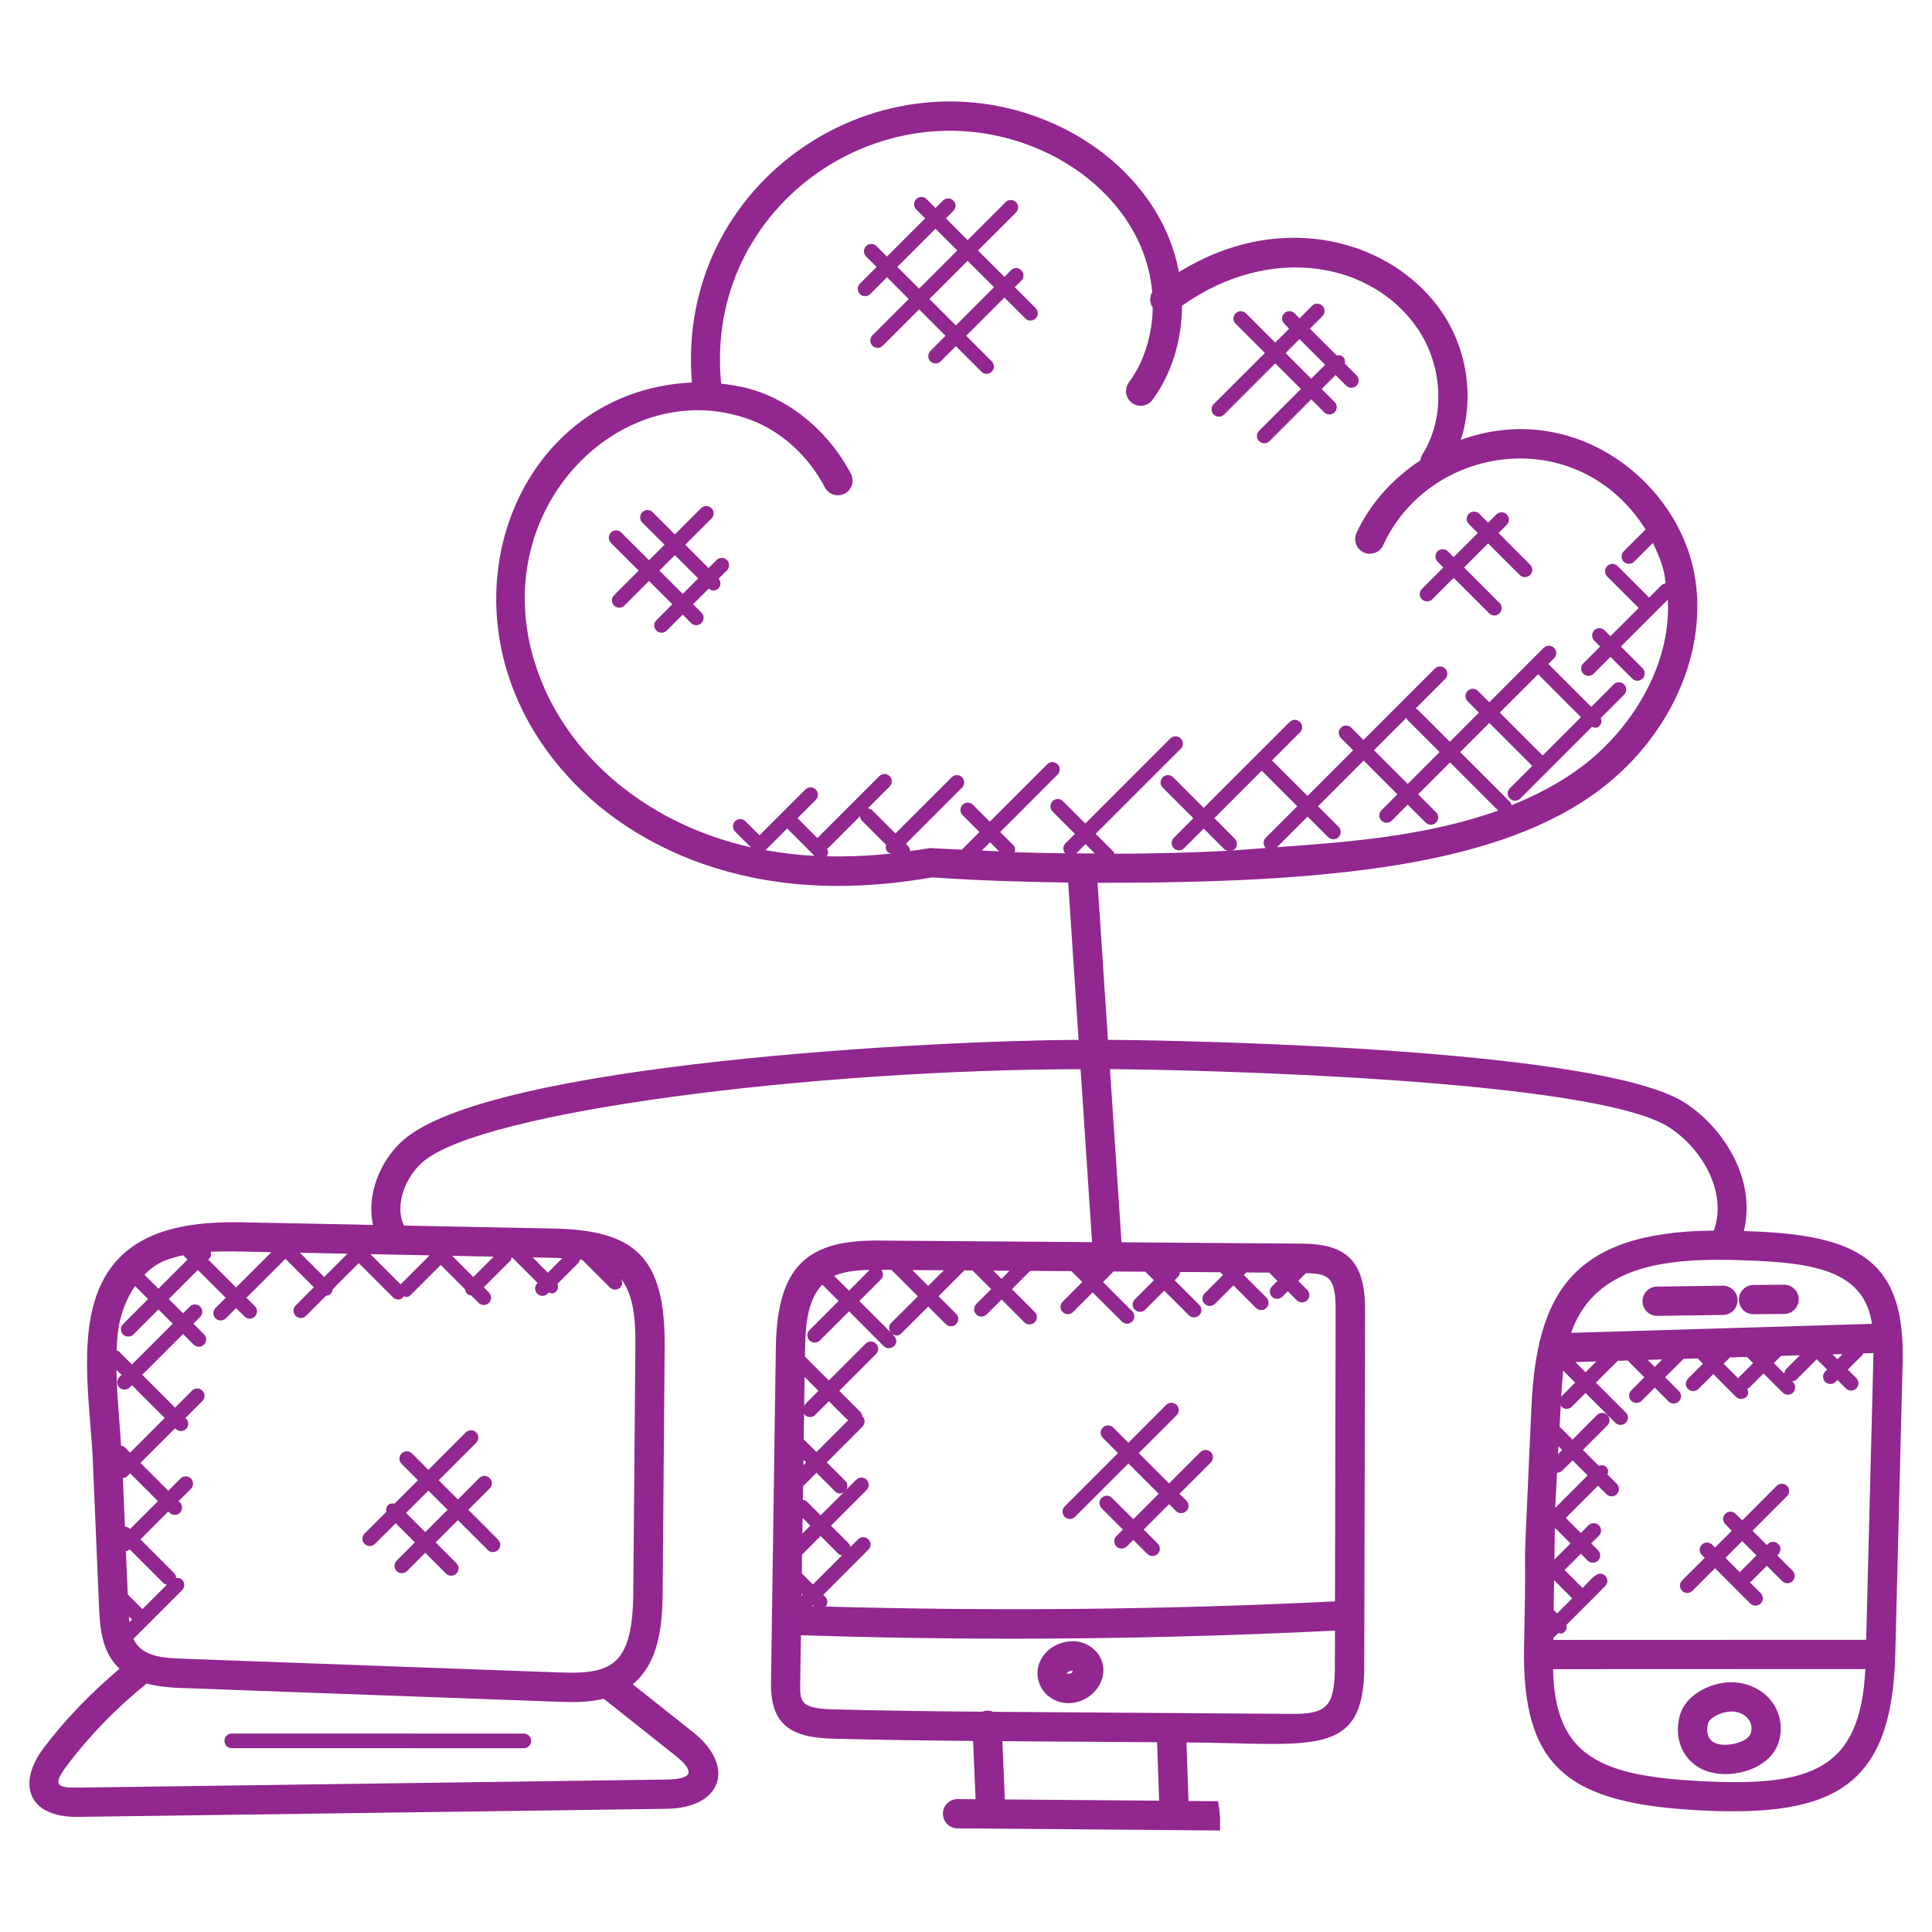 <?xml version="1.0" encoding="UTF-8"?>
<svg viewBox="0 0 204 204" xmlns="http://www.w3.org/2000/svg" xmlns:xlink="http://www.w3.org/1999/xlink" width="100px" height="100px" xml:space="preserve" overflow="hidden">
  <g transform="translate(-1134 -182)">
    <path d="M1319.63 312.044C1319.14 312.019 1318.63 312.007 1318.13 311.988 1319.46 306.653 1316.12 301.148 1311.88 298.425 1303.14 292.812 1261.01 291.863 1250.99 291.798L1249.89 275.213C1274.61 275.256 1292.41 273.361 1302.99 265.337 1310.78 259.424 1314.69 249.935 1312.72 241.726 1310.46 232.283 1299.81 224.274 1288.25 228.441 1289.64 224.083 1288.99 219.041 1286.29 215.017 1281.28 207.571 1269.6 203.865 1258.48 210.73 1257.18 203.723 1251.96 198.172 1245.65 195.238 1227.17 186.649 1205.27 201.015 1207.06 222.389 1190.47 223.174 1181.91 240.984 1188.78 256.182 1193.68 267.015 1205.84 275.546 1222.45 275.546 1225.64 275.546 1228.97 275.243 1232.42 274.644 1237.19 274.975 1241.99 275.123 1246.79 275.191L1247.89 291.805C1233.2 291.832 1185.78 294.228 1176.55 302.413 1174.17 304.524 1172.66 308.118 1173.39 311.339L1159.47 311.061C1150.43 310.885 1144.39 313.527 1143.37 322.469 1143 325.681 1143.27 329.059 1143.53 332.326 1143.65 333.733 1143.76 335.127 1143.81 336.481L1144.46 351.734C1144.57 354.213 1144.82 356.497 1146.62 358.203 1143.65 360.723 1140.91 363.504 1138.57 366.626 1135.84 370.273 1136.88 373.847 1142.1 373.847L1204.38 372.993C1210.26 372.91 1211.72 368.499 1207.18 364.901L1200.81 359.845C1203.51 357.591 1203.94 353.873 1203.97 350.149L1204.18 324.16C1204.25 314.705 1201.03 311.899 1192.46 311.722L1176.65 311.407C1175.64 309.234 1176.79 306.326 1178.6 304.728 1184.79 299.26 1220.3 294.936 1248.1 294.895L1249.31 313.157 1226.98 312.993C1219.38 312.881 1216.05 315.503 1215.92 324.33L1215.41 359.709C1215.36 364.002 1217.39 365.473 1221.89 365.585 1226.83 365.714 1231.8 365.782 1236.75 365.829L1237.01 371.98 1235.12 371.964C1235.12 371.964 1235.11 371.964 1235.11 371.964 1234.26 371.964 1233.57 372.647 1233.56 373.497 1233.56 374.347 1234.24 375.049 1235.09 375.055L1262.82 375.284C1262.83 373.414 1262.88 374.091 1262.62 372.19L1259.49 372.165 1259.28 365.983C1272.56 366.076 1278.03 367.717 1278.05 357.999L1278.14 320.331C1278.15 315.011 1276.06 313.348 1271.45 313.314L1252.42 313.175 1251.2 294.889C1260.04 294.948 1302.25 295.903 1310.23 301.025 1313.75 303.29 1316.42 307.948 1314.96 311.936 1299.84 312.062 1296.25 318.779 1295.7 330.639 1294.58 355.496 1295.27 339.482 1294.93 355.743 1294.64 368.802 1299.72 372.44 1313.54 373.157 1327.64 373.881 1333.76 370.685 1334.12 356.732L1334.9 325.839C1335.15 315.53 1330.75 312.557 1319.63 312.044ZM1247.64 272.103 1248.62 271.129 1249.61 272.122C1248.95 272.119 1248.3 272.112 1247.64 272.103ZM1264.38 270.555 1262.22 268.388 1267.24 263.362C1267.26 263.377 1267.25 263.396 1267.26 263.411L1270.98 267.13 1267.65 270.459C1267.35 270.759 1267.36 271.238 1267.65 271.541 1266.44 271.621 1265.23 271.738 1264.01 271.803 1264.15 271.769 1264.28 271.751 1264.39 271.649 1264.68 271.346 1264.68 270.857 1264.38 270.555ZM1268.84 271.457 1272.07 268.224 1274.24 270.394C1274.54 270.694 1275.03 270.697 1275.34 270.394 1275.64 270.091 1275.64 269.603 1275.34 269.3L1273.17 267.13 1277.99 262.308 1281.55 265.869 1279.87 267.553C1279.56 267.856 1279.56 268.345 1279.87 268.647 1280.17 268.947 1280.65 268.95 1280.96 268.647L1282.64 266.963 1284.54 268.858C1284.84 269.157 1285.33 269.161 1285.63 268.858 1285.94 268.555 1285.94 268.066 1285.63 267.763L1283.74 265.869 1287.11 262.503 1292.19 267.587C1284.55 270.329 1276.07 270.935 1268.84 271.457ZM1282.5 257.795C1282.54 257.854 1282.53 257.928 1282.58 257.981L1286.01 261.409 1282.64 264.775 1279.08 261.214ZM1217.12 269.482 1220.01 272.375C1218.23 272.282 1216.51 272.072 1214.83 271.769ZM1221.29 272.415C1221.47 272.165 1221.47 271.865 1221.32 271.602 1221.36 271.578 1221.41 271.587 1221.44 271.553L1224.81 268.184C1224.83 268.351 1224.88 268.518 1225 268.644L1227.56 271.207C1227.5 271.463 1227.51 271.735 1227.71 271.939 1227.83 272.057 1227.99 272.091 1228.14 272.115 1225.79 272.375 1223.5 272.468 1221.29 272.415ZM1232.07 271.568C1231.4 271.686 1230.75 271.769 1230.1 271.862 1230.09 271.67 1230.02 271.479 1229.88 271.33L1229.65 271.099 1235.58 265.167C1235.88 264.864 1235.88 264.376 1235.58 264.073 1235.28 263.773 1234.79 263.767 1234.49 264.073L1228.55 270.007 1226.09 267.55C1225.96 267.42 1225.8 267.377 1225.63 267.359L1227.94 265.047C1228.24 264.744 1228.24 264.255 1227.94 263.952 1227.64 263.649 1227.15 263.649 1226.85 263.952L1220.34 270.456C1220.33 270.468 1220.34 270.49 1220.32 270.505L1218.21 268.388 1220.14 266.456C1220.44 266.153 1220.44 265.665 1220.14 265.362 1219.83 265.059 1219.35 265.059 1219.04 265.362L1214.2 270.202 1212.71 268.712C1212.41 268.409 1211.92 268.409 1211.62 268.712 1211.32 269.015 1211.32 269.504 1211.62 269.807L1213.28 271.463C1202.76 269.108 1195.05 262.555 1191.59 254.908 1183.61 237.269 1199.05 221.063 1213.23 226.324 1216.49 227.532 1219.36 230.135 1221.1 233.47 1221.5 234.224 1222.44 234.511 1223.19 234.122 1223.95 233.723 1224.24 232.79 1223.85 232.033 1221.75 228.03 1218.27 224.889 1214.3 223.424 1212.96 222.93 1211.57 222.667 1210.15 222.506 1208.24 203.507 1227.75 190.339 1244.35 198.045 1250.23 200.783 1255.08 206.109 1255.66 212.847 1255.36 213.351 1255.38 213.988 1255.72 214.495 1255.66 217.382 1254.82 220.182 1253.2 222.383 1252.69 223.072 1252.84 224.039 1253.53 224.543 1254.22 225.053 1255.18 224.905 1255.69 224.219 1257.74 221.44 1258.79 217.901 1258.81 214.281 1268.25 207.596 1279 209.741 1283.72 216.751 1286.4 220.732 1286.6 226.169 1284.2 229.968 1284.07 230.169 1284.01 230.385 1283.98 230.605 1281.09 232.518 1278.68 235.13 1277.23 238.285 1276.88 239.061 1277.22 239.979 1278 240.335 1278.78 240.684 1279.69 240.347 1280.05 239.571 1284.89 228.954 1300.53 226.509 1307.76 237.902L1305.45 240.217C1305.15 240.52 1305.15 241.009 1305.45 241.311 1305.75 241.608 1306.24 241.617 1306.54 241.311L1308.53 239.327C1309.02 240.325 1309.45 241.358 1309.71 242.449 1309.8 242.838 1309.81 243.222 1309.87 243.608 1309.72 243.633 1309.56 243.667 1309.44 243.787L1308.13 245.098 1304.8 241.769C1304.49 241.466 1304.01 241.466 1303.7 241.769 1303.4 242.072 1303.4 242.56 1303.7 242.863L1307.03 246.192 1304.05 249.172 1303.43 248.553C1303.13 248.251 1302.64 248.251 1302.34 248.553 1302.04 248.856 1302.04 249.345 1302.34 249.648L1302.96 250.266 1301.18 252.046C1300.88 252.349 1300.88 252.837 1301.18 253.14 1301.48 253.44 1301.97 253.443 1302.27 253.14L1304.05 251.36 1306.35 253.653C1306.65 253.953 1307.13 253.956 1307.44 253.653 1307.74 253.351 1307.74 252.862 1307.44 252.559L1305.15 250.266 1310.11 245.305C1310.48 252.405 1306.12 259.075 1301.11 262.88 1298.81 264.623 1296.27 265.949 1293.61 267.022 1293.57 266.91 1293.56 266.79 1293.47 266.7L1288.18 261.412 1291.26 258.336 1295.79 262.867 1293.43 265.229C1293.12 265.532 1293.12 266.02 1293.43 266.323 1293.73 266.623 1294.21 266.626 1294.52 266.323L1302.1 258.741C1302.38 258.849 1302.59 258.942 1302.91 258.624 1303.13 258.401 1303.13 258.092 1303.03 257.817L1305.48 255.36C1305.79 255.057 1305.79 254.568 1305.48 254.265 1305.18 253.963 1304.69 253.963 1304.39 254.265L1302.02 256.639 1297.49 252.108 1298.1 251.499C1298.4 251.196 1298.4 250.708 1298.1 250.405 1297.79 250.102 1297.31 250.102 1297 250.405L1291.26 256.151 1290.06 254.955C1289.76 254.655 1289.27 254.649 1288.97 254.955 1288.66 255.258 1288.66 255.746 1288.97 256.049L1290.16 257.248 1287.09 260.324 1283.66 256.896C1283.61 256.843 1283.53 256.853 1283.47 256.819L1286.6 253.691C1286.9 253.388 1286.9 252.899 1286.6 252.596 1286.3 252.293 1285.81 252.293 1285.51 252.596L1277.97 260.129 1276.68 258.834C1276.38 258.531 1275.89 258.531 1275.59 258.834 1275.28 259.137 1275.28 259.625 1275.59 259.928L1276.88 261.223 1272.06 266.045 1268.34 262.327C1268.33 262.314 1268.31 262.317 1268.29 262.305L1271.26 259.331C1271.57 259.029 1271.57 258.54 1271.26 258.237 1270.96 257.934 1270.47 257.934 1270.17 258.237L1261.1 267.303 1257.87 264.07C1257.56 263.764 1257.07 263.77 1256.77 264.07 1256.47 264.373 1256.47 264.861 1256.77 265.164L1260.01 268.397 1257.94 270.468C1257.64 270.771 1257.64 271.259 1257.94 271.562 1258.24 271.862 1258.73 271.865 1259.03 271.562L1261.1 269.491 1263.27 271.658C1263.39 271.775 1263.54 271.809 1263.69 271.834 1259.69 272.041 1255.68 272.131 1251.67 272.149 1251.64 272.081 1251.65 272.001 1251.59 271.945L1249.69 270.048 1258.67 261.069C1258.97 260.766 1258.97 260.277 1258.67 259.974 1258.37 259.671 1257.88 259.671 1257.57 259.974L1248.6 268.953 1246.23 266.592C1245.93 266.292 1245.44 266.286 1245.14 266.592 1244.84 266.895 1244.84 267.383 1245.14 267.686L1247.5 270.048 1246.5 271.052C1246.21 271.343 1246.21 271.8 1246.48 272.103 1244.7 272.075 1242.92 272.051 1241.15 271.989 1241.22 271.729 1241.21 271.451 1241 271.247L1239.61 269.853 1245.67 263.789C1245.97 263.486 1245.97 262.997 1245.67 262.694 1245.37 262.391 1244.88 262.391 1244.58 262.694L1238.51 268.759 1236.73 266.978C1236.43 266.675 1235.94 266.675 1235.64 266.978 1235.34 267.281 1235.34 267.77 1235.64 268.073L1237.42 269.853 1235.64 271.633C1235.62 271.655 1235.62 271.692 1235.6 271.717 1234.54 271.655 1233.48 271.633 1232.42 271.559 1232.32 271.531 1232.19 271.544 1232.07 271.568ZM1296.41 253.196 1300.93 257.727 1296.89 261.773 1292.36 257.242ZM1239.5 271.896C1238.89 271.871 1238.28 271.834 1237.67 271.806L1238.54 270.938ZM1181.74 314.6 1186.13 314.69 1183.98 316.841ZM1179.37 314.551 1176.3 317.617 1173.11 314.427ZM1168.23 316.838 1165.67 314.279 1170.69 314.381ZM1159.4 314.152 1162.66 314.217 1158.93 317.944 1155.99 315.002 1156.09 314.897C1156.29 314.696 1156.31 314.43 1156.25 314.173 1157.26 314.133 1158.3 314.124 1159.4 314.152ZM1153.34 314.541 1153.8 315.002 1150.73 318.074 1149.25 316.597C1150.21 315.666 1150.98 315.048 1153.34 314.541ZM1146.99 322.902C1147.29 323.202 1147.79 323.205 1148.09 322.902L1150.73 320.259 1152.24 321.768 1147.93 326.077 1146.52 324.67C1146.47 324.611 1146.38 324.618 1146.31 324.584 1146.34 323.987 1146.37 323.394 1146.43 322.822 1146.65 320.862 1147.32 319.156 1148.26 317.79L1149.64 319.171 1147 321.814C1146.69 322.111 1146.69 322.599 1146.99 322.902ZM1146.6 328.5C1146.9 328.8 1147.39 328.803 1147.7 328.5L1147.93 328.265 1151.39 331.727 1147.74 335.383 1147.18 334.824C1147.07 334.716 1146.92 334.691 1146.78 334.66 1146.73 333.804 1146.68 332.96 1146.6 332.088 1146.46 330.274 1146.33 328.432 1146.29 326.63L1146.84 327.174 1146.6 327.409C1146.3 327.709 1146.3 328.197 1146.6 328.5ZM1147.61 352.665 1147.94 353.005 1147.67 353.273C1147.65 353.073 1147.62 352.875 1147.61 352.665ZM1149.04 351.91 1147.49 350.362 1147.29 345.769C1147.44 345.766 1147.57 345.688 1147.7 345.602L1151.28 349.184C1151.37 349.28 1151.5 349.292 1151.62 349.326ZM1147.7 343.413C1147.55 343.271 1147.37 343.213 1147.19 343.203L1146.97 338.063C1147.14 338.045 1147.31 337.998 1147.44 337.868L1147.74 337.569 1150.68 340.511 1147.73 343.454ZM1204.32 369.903 1142.05 370.756C1140.01 370.759 1139.54 370.477 1141.03 368.481 1143.47 365.223 1146.33 362.311 1149.49 359.764 1150.84 360.135 1152.21 360.197 1153.2 360.237L1192.89 361.687C1194.54 361.746 1196.13 361.767 1197.75 361.372L1205.25 367.325C1207.42 369.04 1207.22 369.865 1204.32 369.903ZM1200.87 350.127C1200.81 357.984 1198.51 358.8 1193 358.593L1153.32 357.143C1151.23 357.069 1148.92 356.933 1148.09 355.041L1153.23 349.901C1153.53 349.598 1153.53 349.11 1153.23 348.807 1153.06 348.631 1152.82 348.591 1152.59 348.619 1152.59 348.427 1152.52 348.232 1152.37 348.084L1148.83 344.542 1151.77 341.599 1151.9 341.732C1152.21 342.038 1152.7 342.029 1153 341.732 1153.3 341.429 1153.3 340.941 1153 340.638L1152.86 340.505 1154.16 339.21C1154.46 338.907 1154.46 338.419 1154.16 338.116 1153.86 337.813 1153.37 337.813 1153.06 338.116L1151.77 339.411 1148.83 336.468 1152.49 332.812 1152.56 332.883C1152.86 333.183 1153.35 333.186 1153.65 332.883 1153.95 332.58 1153.95 332.091 1153.65 331.789L1153.58 331.724 1155.37 329.934C1155.67 329.631 1155.67 329.143 1155.37 328.84 1155.06 328.537 1154.58 328.537 1154.27 328.84L1152.48 330.629 1149.02 327.168 1153.33 322.859 1154.45 323.978C1154.75 324.275 1155.24 324.284 1155.54 323.978 1155.85 323.675 1155.85 323.187 1155.54 322.884L1154.42 321.765 1155.13 321.057C1155.44 320.754 1155.44 320.266 1155.13 319.963 1154.83 319.66 1154.34 319.66 1154.04 319.963L1153.33 320.671 1151.82 319.162 1154.89 316.09 1157.83 319.029 1156.76 320.108C1156.45 320.411 1156.45 320.899 1156.76 321.202 1157.06 321.508 1157.55 321.499 1157.85 321.202L1158.93 320.123 1159.82 321.014C1160.12 321.32 1160.61 321.31 1160.91 321.014 1161.21 320.711 1161.21 320.222 1160.91 319.919L1160.02 319.029 1164.14 314.915 1167.14 317.923 1165.22 319.848C1164.92 320.151 1164.92 320.64 1165.22 320.943 1165.51 321.239 1166.01 321.249 1166.31 320.943L1168.44 318.813C1168.62 318.797 1168.79 318.745 1168.92 318.612 1169.06 318.479 1169.11 318.3 1169.13 318.127L1171.88 315.373 1175.5 318.989C1175.65 319.141 1175.85 319.215 1176.05 319.215 1176.36 319.215 1176.48 319.094 1176.64 318.878 1176.9 318.949 1177.08 319.023 1177.37 318.729L1180.54 315.567 1183.13 318.161C1183.15 318.318 1183.19 318.479 1183.31 318.6 1183.43 318.72 1183.59 318.757 1183.75 318.782L1184.54 319.57C1184.84 319.876 1185.33 319.867 1185.63 319.57 1185.93 319.267 1185.93 318.779 1185.63 318.476L1185.08 317.926 1187.88 315.129C1187.99 315.02 1188.01 314.878 1188.04 314.739L1190.77 317.468 1190.73 317.509C1190.42 317.811 1190.42 318.3 1190.73 318.603 1191.03 318.903 1191.52 318.906 1191.82 318.603L1191.95 318.476C1192.22 318.575 1192.42 318.665 1192.74 318.349 1192.96 318.13 1192.96 317.833 1192.86 317.561L1195.06 315.363C1195.16 315.261 1195.18 315.129 1195.21 314.999 1195.3 315.008 1195.39 315.02 1195.48 315.033L1198.4 317.944C1198.7 318.244 1199.18 318.247 1199.49 317.944 1199.75 317.688 1199.74 317.317 1199.56 317.02 1200.94 318.757 1201.11 321.449 1201.09 324.132ZM1199.31 316.683 1199.02 316.396C1199.33 316.659 1199.29 316.659 1199.31 316.683ZM1193.38 314.853 1191.85 316.383 1190.24 314.77 1192.39 314.813C1192.72 314.819 1193.05 314.841 1193.38 314.853ZM1249.4 316.244 1249.36 316.285 1249.32 316.244ZM1240.6 316.179 1239.75 317.033 1238.88 316.167ZM1228.05 322.686 1224.74 319.375 1227.02 317.088C1227.3 316.81 1227.29 316.383 1227.06 316.081L1228.13 316.09 1230.92 318.875 1228.09 321.7C1227.82 321.972 1227.83 322.383 1228.05 322.686ZM1223.65 318.281 1222.08 316.72C1223.14 316.254 1224.44 316.115 1225.83 316.09ZM1230.33 316.105 1233.66 316.13 1232.01 317.784ZM1218.63 350.513 1218.63 350.281 1218.74 350.396ZM1219.84 351.49 1219.95 351.604C1219.88 351.601 1219.8 351.601 1219.73 351.598ZM1218.66 348.13 1218.69 346.149 1220.65 344.189 1222.54 346.081C1222.64 346.183 1222.78 346.201 1222.91 346.232L1219.83 349.305ZM1218.72 343.93 1218.75 342.285 1219.56 343.095ZM1219.2 340.551C1219.08 340.434 1218.93 340.403 1218.77 340.375L1218.8 338.925 1220.21 337.51 1222.18 339.479C1222.5 339.794 1222.8 339.735 1223.11 339.547L1220.65 342.004ZM1218.83 336.709 1218.84 336.131 1219.12 336.416ZM1218.86 333.977 1218.9 331.226C1218.94 331.285 1218.93 331.356 1218.98 331.405 1219.28 331.705 1219.77 331.708 1220.07 331.405L1221.52 329.956 1223.55 331.983 1220.21 335.321ZM1218.98 330.311C1218.94 330.354 1218.94 330.416 1218.91 330.466L1218.96 327.393 1220.42 328.861ZM1256.39 372.137 1240.1 372.004 1239.84 365.85C1250.88 365.934 1241.85 365.863 1256.18 365.962ZM1270.5 362.97C1270.38 362.97 1270.15 362.917 1270.14 362.967 1270.12 362.967 1238.89 362.75 1238.87 362.75 1238.43 362.568 1238.09 362.605 1237.71 362.741 1232.46 362.695 1227.19 362.63 1221.96 362.491 1218.45 362.407 1218.47 361.619 1218.49 359.746L1218.57 354.667C1225.93 354.902 1233.32 355.032 1240.71 355.032 1252.15 355.032 1263.6 354.739 1274.96 354.176L1274.95 357.987C1274.94 362.231 1274.05 362.97 1270.5 362.97ZM1275.03 320.324 1274.96 351.088C1257.13 351.969 1239.07 352.139 1221.18 351.635 1221.42 351.332 1221.43 350.9 1221.15 350.618L1220.93 350.399 1225.69 345.633C1226 345.33 1226 344.841 1225.69 344.539 1225.39 344.236 1224.9 344.236 1224.6 344.539L1223.78 345.355C1223.75 345.225 1223.74 345.089 1223.63 344.987L1221.74 343.095 1225.5 339.337C1225.8 339.034 1225.8 338.545 1225.5 338.242 1225.2 337.939 1224.71 337.939 1224.41 338.242L1223.34 339.309C1223.52 339.012 1223.53 338.638 1223.27 338.381L1221.3 336.413 1225.06 332.651C1225.37 332.348 1225.37 331.86 1225.06 331.557 1225.06 331.554 1225.06 331.554 1225.05 331.551 1225.03 331.396 1224.99 331.235 1224.87 331.115L1222.62 328.858 1226.5 324.973C1226.8 324.67 1226.8 324.182 1226.5 323.879 1226.2 323.576 1225.71 323.576 1225.41 323.879L1221.52 327.764 1218.99 325.236 1219.01 324.367C1219.04 321.888 1219.29 319.215 1220.83 317.645L1222.55 319.369 1219.48 322.445C1219.17 322.748 1219.17 323.236 1219.48 323.539 1219.78 323.839 1220.26 323.842 1220.57 323.539L1223.65 320.463 1227.31 324.132C1227.61 324.432 1228.1 324.435 1228.41 324.132 1228.84 323.706 1228.63 323.258 1228.2 322.834 1228.58 323.106 1228.92 323.051 1229.18 322.788L1232.01 319.963 1233.87 321.82C1234.17 322.12 1234.66 322.123 1234.96 321.82 1235.26 321.517 1235.26 321.029 1234.96 320.726L1233.1 318.869 1235.83 316.139 1236.69 316.145 1238.66 318.121 1237.08 319.697C1236.78 320 1236.78 320.488 1237.08 320.791 1237.38 321.091 1237.87 321.094 1238.18 320.791L1239.76 319.215 1242.16 321.619C1242.46 321.919 1242.95 321.922 1243.25 321.619 1243.56 321.317 1243.56 320.828 1243.25 320.525L1240.85 318.121 1242.78 316.189 1247.13 316.22 1248.28 317.369 1246.21 319.443C1245.9 319.746 1245.9 320.235 1246.21 320.538 1246.51 320.837 1246.99 320.841 1247.3 320.538L1249.37 318.464 1252.46 321.545C1252.76 321.845 1253.24 321.848 1253.55 321.545 1253.85 321.242 1253.85 320.754 1253.55 320.451L1250.47 317.369 1251.58 316.254 1254.93 316.278 1255.84 317.184 1253.83 319.196C1253.52 319.499 1253.52 319.987 1253.83 320.29 1254.13 320.59 1254.61 320.593 1254.92 320.29L1256.93 318.278 1259.53 320.878C1259.83 321.177 1260.32 321.181 1260.63 320.878 1260.93 320.575 1260.93 320.086 1260.63 319.783L1258.03 317.184 1258.37 316.838C1258.52 316.689 1258.59 316.498 1258.59 316.306L1262.85 316.337 1263.14 316.625 1261.19 318.575C1260.89 318.878 1260.89 319.366 1261.19 319.669 1261.49 319.969 1261.98 319.972 1262.29 319.669L1264.24 317.719 1266.62 320.108C1266.92 320.408 1267.41 320.411 1267.72 320.108 1268.02 319.805 1268.02 319.317 1267.72 319.014L1265.33 316.625 1265.6 316.359 1268.02 316.377 1268.89 317.249 1268.31 317.827C1268.01 318.13 1268.01 318.618 1268.31 318.921 1268.61 319.218 1269.1 319.227 1269.4 318.921L1269.98 318.343 1270.93 319.295C1271.23 319.595 1271.72 319.598 1272.03 319.295 1272.33 318.992 1272.33 318.504 1272.03 318.201L1271.08 317.249 1271.89 316.427C1274.27 316.489 1275.04 316.813 1275.03 320.324ZM1331.8 325.761 1331.05 355.147 1298.01 355.159C1298.01 355.094 1298.01 355.026 1298.01 354.961L1298.54 354.436C1298.8 354.491 1298.96 354.547 1299.24 354.272 1299.43 354.08 1299.45 353.821 1299.4 353.573L1303.49 349.478C1303.8 349.175 1303.8 348.687 1303.49 348.384 1302.75 347.645 1301.87 348.912 1301.11 349.679L1299.2 347.775 1300.92 346.059 1301.64 346.783C1301.94 347.082 1302.43 347.085 1302.74 346.783 1303.04 346.48 1303.04 345.991 1302.74 345.688L1302.01 344.965 1302.83 344.152C1303.13 343.849 1303.13 343.361 1302.83 343.058 1302.52 342.755 1302.03 342.755 1301.73 343.058L1300.92 343.871 1299.33 342.279 1302.73 338.876 1303.63 339.772C1303.93 340.072 1304.41 340.075 1304.72 339.772 1305.02 339.469 1305.02 338.981 1304.72 338.678L1303.73 337.692C1303.83 337.42 1303.83 337.12 1303.61 336.904 1303.39 336.688 1303.09 336.681 1302.82 336.777L1301.14 335.096 1303.72 332.509C1304.03 332.206 1304.03 331.717 1303.72 331.415 1303.42 331.112 1302.93 331.112 1302.63 331.415L1300.04 334.011 1298.67 332.635C1298.71 332.02 1298.75 331.411 1298.78 330.784 1298.78 330.636 1298.79 330.493 1298.8 330.345 1298.83 330.407 1298.82 330.481 1298.88 330.534 1299.18 330.833 1299.66 330.837 1299.97 330.534L1301.42 329.084 1304.57 332.234C1304.87 332.533 1305.36 332.537 1305.66 332.234 1305.97 331.931 1305.97 331.442 1305.66 331.139L1302.51 327.99 1304.82 325.687 1305.86 325.656 1307.63 327.427 1306.24 328.815C1305.94 329.118 1305.94 329.606 1306.24 329.909 1306.54 330.209 1307.03 330.212 1307.34 329.909L1308.73 328.521 1310.18 329.974C1310.48 330.271 1310.97 330.28 1311.27 329.974 1311.58 329.671 1311.58 329.183 1311.27 328.88L1309.82 327.427 1311.77 325.48 1313.26 325.437 1313.81 325.993 1312.24 327.569C1311.93 327.872 1311.93 328.361 1312.24 328.664 1312.54 328.963 1313.03 328.967 1313.33 328.664L1314.91 327.087 1317.3 329.486C1317.61 329.792 1318.1 329.783 1318.4 329.486 1318.64 329.248 1318.63 328.911 1318.49 328.623 1318.56 328.589 1318.64 328.596 1318.7 328.537L1320.21 327.022 1322.24 329.044C1322.54 329.344 1323.02 329.347 1323.33 329.044 1323.63 328.741 1323.63 328.253 1323.33 327.95L1323.23 327.854C1323.4 327.835 1323.57 327.789 1323.7 327.662L1325.83 325.523 1326.93 326.614 1326.72 326.815C1326.42 327.118 1326.42 327.607 1326.72 327.909 1327.02 328.209 1327.51 328.212 1327.82 327.909L1328.02 327.709 1328.91 328.605C1329.22 328.911 1329.71 328.902 1330.01 328.605 1330.31 328.302 1330.31 327.814 1330.01 327.511L1329.11 326.614 1330.63 325.094C1330.69 325.041 1330.68 324.97 1330.71 324.908L1331.82 324.874C1331.8 325.174 1331.81 325.455 1331.8 325.761ZM1322.4 327.032 1321.3 325.928 1322.06 325.168 1324.05 325.109 1322.59 326.568C1322.47 326.698 1322.42 326.865 1322.4 327.032ZM1318.46 325.279 1319.11 325.931 1317.6 327.446C1317.57 327.477 1317.58 327.523 1317.55 327.557L1316 325.996 1316.66 325.335ZM1298.42 352.365 1298.05 351.994C1298.06 351.104 1298.08 350.213 1298.09 349.32 1298.09 349.178 1298.09 349.03 1298.09 348.884L1298.11 348.869 1300.01 350.773ZM1298.17 343.41C1298.19 343.398 1298.21 343.404 1298.22 343.392L1298.24 343.376 1299.83 344.968 1298.13 346.668C1298.14 345.583 1298.15 344.501 1298.17 343.41ZM1298.22 341.179C1298.26 339.945 1298.35 338.725 1298.41 337.494 1298.41 337.494 1298.42 337.501 1298.42 337.501 1298.62 337.501 1298.82 337.426 1298.97 337.275L1300.05 336.199 1301.64 337.791 1298.24 341.194ZM1298.51 335.547C1298.53 335.269 1298.53 334.985 1298.55 334.706L1298.95 335.105ZM1299.06 326.723 1300.32 327.99 1298.88 329.439C1298.85 329.464 1298.86 329.504 1298.84 329.529 1298.89 328.574 1298.96 327.637 1299.06 326.723ZM1300.34 325.82 1302.56 325.755 1301.42 326.899ZM1307.98 325.591 1309.51 325.545 1308.72 326.333ZM1327.49 325.007 1328.56 324.976 1328.01 325.523ZM1315.46 315.02C1316.81 315.02 1318.17 315.07 1319.49 315.129 1326 315.435 1330.87 316.417 1331.66 321.786L1299.89 322.738C1302.14 316.263 1308.61 315.02 1315.46 315.02ZM1313.69 370.076C1303.13 369.529 1298.17 367.569 1297.99 358.25L1330.96 358.237C1330.45 368.972 1325.13 370.654 1313.69 370.076Z" fill="#91278F"></path>
    <path d="M1308.97 320.943 1308.99 320.943 1315.95 320.847C1316.8 320.834 1317.48 320.133 1317.47 319.28 1317.46 318.433 1316.77 317.756 1315.92 317.756 1315.92 317.756 1315.91 317.756 1315.9 317.756L1308.95 317.852C1308.1 317.864 1307.42 318.563 1307.43 319.419 1307.44 320.263 1308.13 320.943 1308.97 320.943Z" fill="#91278F"></path>
    <path d="M1319.15 320.769 1319.17 320.769 1322.39 320.742C1323.25 320.735 1323.93 320.034 1323.93 319.184 1323.92 318.334 1323.23 317.651 1322.38 317.651 1322.38 317.651 1322.37 317.651 1322.37 317.651L1319.14 317.679C1318.29 317.685 1317.6 318.386 1317.61 319.236 1317.62 320.086 1318.3 320.769 1319.15 320.769Z" fill="#91278F"></path>
    <path d="M1316.4 359.641C1314.35 359.798 1311.96 361.041 1311.38 363.109 1310.63 365.789 1311.89 368.301 1314.4 369.077 1316.55 369.748 1319.77 369.074 1321.21 367.121 1322.34 365.588 1322.3 363.316 1321.12 361.715 1320.07 360.299 1318.26 359.514 1316.4 359.641ZM1318.72 365.288C1318.14 366.073 1316.28 366.425 1315.31 366.125 1313.94 365.699 1314.28 364.24 1314.36 363.946 1314.51 363.405 1315.63 362.803 1316.63 362.725 1317.43 362.645 1318.23 363.004 1318.63 363.554 1319.02 364.061 1319.05 364.84 1318.72 365.288Z" fill="#91278F"></path>
    <path d="M1247.33 355.292C1247.32 355.292 1247.32 355.292 1247.33 355.292 1245.97 355.313 1244.78 355.913 1244.09 356.939 1243.49 357.817 1243.38 358.887 1243.79 359.869 1244.63 361.888 1247.26 362.494 1249.13 361.025 1250.22 360.182 1250.72 358.849 1250.42 357.638 1250.09 356.315 1248.78 355.323 1247.33 355.292ZM1247.23 358.593C1247.09 358.704 1246.91 358.772 1246.63 358.701 1246.67 358.596 1246.97 358.389 1247.24 358.383Z" fill="#91278F"></path>
    <path d="M1189.31 365.05 1158.47 365.044C1158.04 365.044 1157.7 365.39 1157.7 365.816 1157.7 366.243 1158.04 366.589 1158.47 366.589L1189.31 366.595C1189.74 366.595 1190.09 366.249 1190.09 365.823 1190.09 365.396 1189.74 365.05 1189.31 365.05Z" fill="#91278F"></path>
    <path d="M1183.45 341.423 1185.71 339.16C1186.01 338.857 1186.01 338.369 1185.71 338.066 1185.4 337.763 1184.92 337.763 1184.61 338.066L1182.35 340.329 1180.32 338.298 1184.28 334.342C1184.58 334.039 1184.58 333.55 1184.28 333.247 1183.98 332.948 1183.49 332.941 1183.18 333.247L1179.23 337.204 1177.5 335.473C1177.19 335.17 1176.7 335.17 1176.4 335.473 1176.1 335.776 1176.1 336.264 1176.4 336.567L1178.13 338.298 1175.66 340.771C1175.41 340.721 1175.16 340.749 1174.97 340.938 1174.78 341.126 1174.75 341.38 1174.8 341.624L1172.5 343.927C1172.19 344.229 1172.19 344.718 1172.5 345.021 1172.8 345.327 1173.29 345.317 1173.59 345.021L1175.78 342.835 1177.81 344.866 1175.88 346.792C1175.58 347.095 1175.58 347.583 1175.88 347.886 1176.18 348.186 1176.67 348.189 1176.98 347.886L1178.9 345.96 1181.09 348.152C1181.39 348.452 1181.88 348.455 1182.19 348.152 1182.49 347.849 1182.49 347.361 1182.19 347.058L1180 344.866 1182.35 342.511 1185.5 345.661C1185.8 345.96 1186.29 345.963 1186.59 345.661 1186.9 345.358 1186.9 344.869 1186.59 344.566ZM1178.9 343.778 1176.87 341.747 1179.23 339.392 1181.26 341.423Z" fill="#91278F"></path>
    <path d="M1260.75 335.328 1257.44 338.635 1254.24 335.433 1258.24 331.439C1258.54 331.136 1258.54 330.648 1258.24 330.345 1257.93 330.042 1257.44 330.042 1257.14 330.345L1253.15 334.339 1251.54 332.734C1251.24 332.431 1250.75 332.431 1250.45 332.734 1250.15 333.037 1250.15 333.526 1250.45 333.829L1252.05 335.433 1246.42 341.067C1246.12 341.37 1246.12 341.859 1246.42 342.162 1246.72 342.461 1247.21 342.465 1247.51 342.162L1253.15 336.527 1256.35 339.729 1253.67 342.412 1251.41 340.159C1251.11 339.856 1250.62 339.856 1250.32 340.159 1250.02 340.462 1250.02 340.95 1250.32 341.253L1252.57 343.506 1251.88 344.195C1251.58 344.498 1251.58 344.987 1251.88 345.29 1252.18 345.589 1252.67 345.593 1252.98 345.29L1253.67 344.6 1255.15 346.078C1255.44 346.378 1255.93 346.381 1256.24 346.078 1256.54 345.775 1256.54 345.287 1256.24 344.984L1254.76 343.506 1257.44 340.823 1258.17 341.55C1258.47 341.849 1258.96 341.853 1259.27 341.55 1259.57 341.247 1259.57 340.758 1259.27 340.455L1258.54 339.729 1261.85 336.422C1262.15 336.119 1262.15 335.631 1261.85 335.328 1261.54 335.025 1261.05 335.028 1260.75 335.328Z" fill="#91278F"></path>
    <path d="M1321.66 346.235 1321.77 346.124C1322.07 345.821 1322.07 345.333 1321.77 345.03 1321.47 344.73 1320.98 344.724 1320.67 345.03L1320.56 345.141 1319.05 343.63 1322.69 339.986C1323 339.683 1323 339.194 1322.69 338.891 1322.39 338.589 1321.9 338.589 1321.6 338.891L1317.96 342.536 1317.26 341.843C1316.96 341.54 1316.47 341.54 1316.17 341.843 1315.87 342.146 1315.87 342.635 1316.17 342.937L1316.86 343.63 1315.09 345.401 1314.79 345.101C1314.49 344.801 1314 344.795 1313.7 345.101 1313.39 345.404 1313.39 345.892 1313.7 346.195L1314 346.495 1311.61 348.878C1311.31 349.181 1311.31 349.669 1311.61 349.972 1311.91 350.272 1312.4 350.275 1312.71 349.972L1315.09 347.589 1318.81 351.314C1319.12 351.62 1319.61 351.611 1319.91 351.314 1320.21 351.011 1320.21 350.523 1319.91 350.22L1318.77 349.079C1318.79 349.067 1318.81 349.073 1318.83 349.057L1320.56 347.327 1322.18 348.949C1322.48 349.249 1322.97 349.252 1323.28 348.949 1323.58 348.646 1323.58 348.158 1323.28 347.855ZM1317.74 347.966C1317.72 347.982 1317.73 348.003 1317.71 348.022L1316.19 346.495 1317.96 344.724 1319.47 346.235Z" fill="#91278F"></path>
    <path d="M1238.72 221.248C1239.03 220.945 1239.03 220.457 1238.72 220.154L1236.02 217.453 1240.06 213.419 1242.26 215.623C1242.56 215.923 1243.05 215.926 1243.35 215.623 1243.66 215.32 1243.66 214.832 1243.35 214.529L1241.15 212.325 1241.84 211.629C1242.15 211.327 1242.15 210.838 1241.84 210.535 1241.54 210.232 1241.05 210.232 1240.75 210.535L1240.06 211.24 1237.26 208.449 1241.28 204.437C1241.58 204.134 1241.58 203.646 1241.28 203.343 1240.97 203.04 1240.48 203.04 1240.18 203.343L1236.17 207.355 1233.88 205.058 1234.66 204.27C1234.97 203.967 1234.97 203.479 1234.66 203.176 1234.36 202.876 1233.88 202.87 1233.57 203.176L1232.78 203.964 1231.84 203.021C1231.54 202.718 1231.05 202.718 1230.75 203.021 1230.44 203.324 1230.44 203.813 1230.75 204.115L1231.69 205.058 1227.65 209.092 1226.55 207.985C1226.25 207.682 1225.76 207.682 1225.45 207.985 1225.15 208.288 1225.15 208.777 1225.45 209.079L1226.56 210.186 1224.8 211.951C1224.49 212.254 1224.49 212.742 1224.8 213.045 1225.1 213.345 1225.58 213.348 1225.89 213.045L1227.66 211.277 1229.95 213.574 1226.12 217.409C1225.82 217.712 1225.82 218.201 1226.12 218.504 1226.42 218.803 1226.91 218.807 1227.21 218.504L1231.05 214.668 1233.84 217.459 1232.24 219.06C1231.94 219.363 1231.94 219.851 1232.24 220.154 1232.54 220.454 1233.03 220.457 1233.33 220.154L1234.93 218.553 1237.64 221.255C1237.93 221.548 1238.42 221.554 1238.72 221.248ZM1228.75 210.183 1232.78 206.149 1235.08 208.446 1231.05 212.479ZM1232.14 213.571 1236.17 209.537 1238.96 212.328 1234.93 216.362Z" fill="#91278F"></path>
    <path d="M1209.67 241.129 1208.82 241.982 1206.36 239.522 1209.12 236.752C1209.43 236.449 1209.43 235.961 1209.12 235.658 1208.82 235.355 1208.33 235.355 1208.03 235.658L1205.26 238.428 1202.91 236.082C1202.61 235.779 1202.12 235.779 1201.82 236.082 1201.52 236.385 1201.52 236.873 1201.82 237.176L1204.17 239.522 1202.53 241.157 1199.6 238.23C1199.3 237.927 1198.81 237.927 1198.51 238.23 1198.21 238.533 1198.21 239.021 1198.51 239.324L1201.44 242.251 1198.84 244.844C1198.54 245.147 1198.54 245.636 1198.84 245.939 1199.14 246.238 1199.63 246.241 1199.94 245.939L1202.53 243.345 1204.99 245.806 1203.31 247.49C1203 247.793 1203 248.281 1203.31 248.584 1203.61 248.884 1204.1 248.887 1204.4 248.584L1206.09 246.9 1206.97 247.787C1207.27 248.087 1207.76 248.09 1208.07 247.787 1208.37 247.484 1208.37 246.996 1208.07 246.693L1207.18 245.806 1208.83 244.152C1209.2 244.452 1209.6 244.387 1209.86 244.124 1210.14 243.84 1210.13 243.404 1209.88 243.101L1210.76 242.226C1211.06 241.923 1211.06 241.435 1210.76 241.132 1210.46 240.829 1209.97 240.826 1209.67 241.129ZM1203.63 242.251 1205.26 240.616 1207.72 243.076 1206.09 244.711Z" fill="#91278F"></path>
    <path d="M1263.25 225.77 1268.65 220.364 1271.36 223.072 1266.95 227.486C1266.64 227.789 1266.64 228.277 1266.95 228.58 1267.25 228.88 1267.73 228.883 1268.04 228.58L1272.45 224.166 1273.83 225.539C1274.13 225.838 1274.61 225.841 1274.92 225.539 1275.22 225.236 1275.22 224.747 1274.92 224.444L1273.55 223.072 1275.02 221.601 1276.14 222.72C1276.44 223.019 1276.93 223.023 1277.23 222.72 1277.54 222.417 1277.54 221.928 1277.23 221.625L1276 220.389C1276.05 220.142 1276.02 219.888 1275.83 219.697 1275.64 219.505 1275.38 219.48 1275.14 219.53L1272.31 216.705 1273.63 215.382C1273.94 215.079 1273.94 214.591 1273.63 214.288 1273.33 213.985 1272.84 213.985 1272.54 214.288L1271.22 215.611 1270.69 215.085C1270.39 214.782 1269.9 214.782 1269.6 215.085 1269.3 215.388 1269.3 215.876 1269.6 216.179L1270.12 216.705 1268.65 218.176 1265.56 215.085C1265.26 214.782 1264.77 214.782 1264.47 215.085 1264.16 215.388 1264.16 215.876 1264.47 216.179L1267.56 219.27 1262.15 224.676C1261.85 224.979 1261.85 225.467 1262.15 225.77 1262.45 226.07 1262.94 226.073 1263.25 225.77ZM1271.21 217.805 1273.92 220.513 1272.45 221.984 1269.74 219.276Z" fill="#91278F"></path>
    <path d="M1285.23 245.277 1287.49 243.015 1291.24 246.761C1291.54 247.061 1292.03 247.064 1292.33 246.761 1292.64 246.458 1292.64 245.969 1292.33 245.667L1288.59 241.92 1291.13 239.377 1294.47 242.715C1294.77 243.015 1295.26 243.018 1295.56 242.715 1295.87 242.412 1295.87 241.923 1295.56 241.621L1292.23 238.282 1293.1 237.414C1293.4 237.111 1293.4 236.623 1293.1 236.32 1292.79 236.017 1292.3 236.017 1292 236.32L1291.13 237.188 1290.19 236.245C1289.89 235.943 1289.4 235.943 1289.1 236.245 1288.79 236.548 1288.79 237.037 1289.1 237.34L1290.04 238.282 1287.49 240.826 1286.88 240.214C1286.58 239.911 1286.09 239.911 1285.79 240.214 1285.49 240.517 1285.49 241.005 1285.79 241.308L1286.4 241.92 1284.14 244.183C1283.83 244.486 1283.83 244.974 1284.14 245.277 1284.44 245.577 1284.93 245.58 1285.23 245.277Z" fill="#91278F"></path>
  </g>
</svg>
